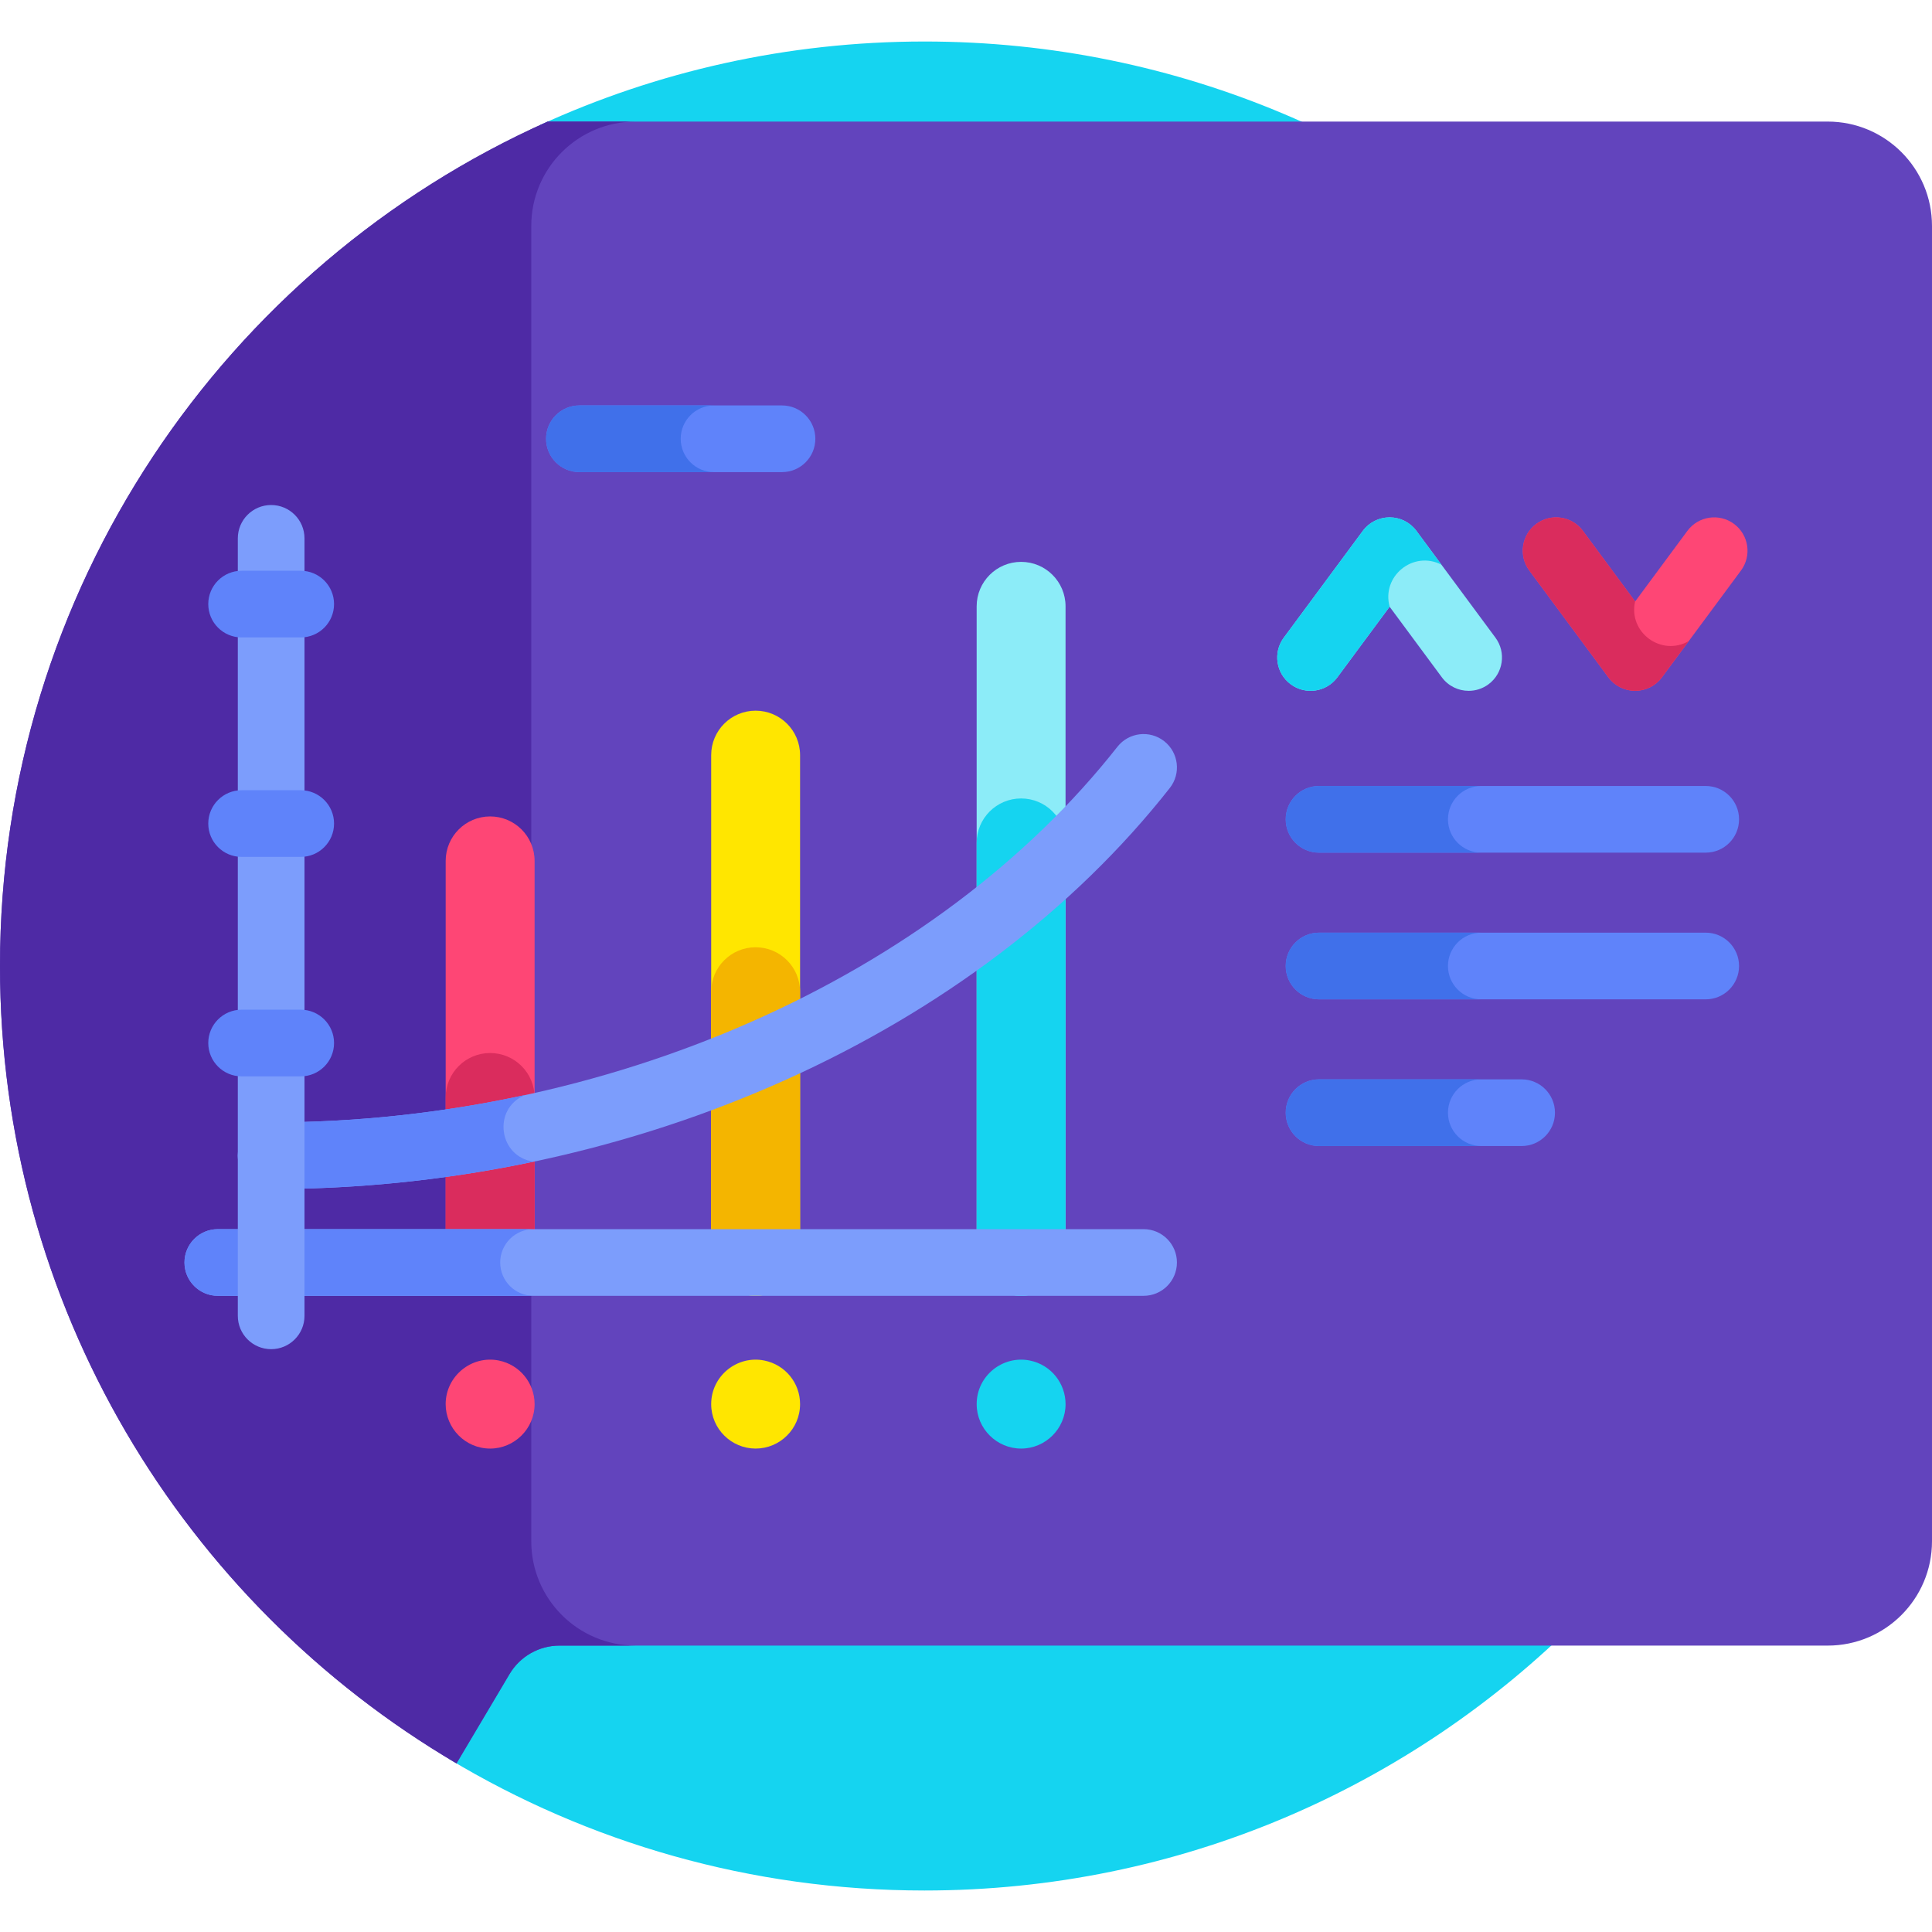 <svg height="512pt" viewBox="0 -11 512 512" width="512pt" xmlns="http://www.w3.org/2000/svg"><path d="m245 0c-36.363 0-70.875 7.934-101.906 22.148l-24.051 433.027c36.809 22.105 79.895 34.828 125.957 34.828 135.312 0 245.004-109.691 245.004-245.004 0-135.309-109.691-245-245.004-245zm0 0" fill="#15d4f0"/><path d="m120.98 456.32 14.055-23.676c2.777-4.68 7.812-7.543 13.25-7.543h336.066c15.27 0 27.648-12.379 27.648-27.652v-348.582c0-15.27-12.379-27.648-27.648-27.648h-339.207c-85.535 38.223-145.145 124.039-145.145 223.781 0 90.055 48.594 168.742 120.98 211.32zm0 0" fill="#6244bd"/><path d="m140.793 397.449v-348.582c0-15.27 12.379-27.648 27.648-27.648h-23.297c-85.535 38.223-145.145 124.039-145.145 223.781 0 90.055 48.594 168.742 120.98 211.316l14.055-23.676c2.777-4.676 7.812-7.543 13.25-7.543h20.156c-15.27 0-27.648-12.379-27.648-27.648zm0 0" fill="#4e2aa5"/><g fill="#5f83fa"><path d="m452.031 253.836h-102.473c-4.879 0-8.832-3.957-8.832-8.836s3.953-8.836 8.832-8.836h102.473c4.879 0 8.836 3.957 8.836 8.836s-3.957 8.836-8.836 8.836zm0 0"/><path d="m452.031 214.961h-102.473c-4.879 0-8.832-3.953-8.832-8.832 0-4.883 3.953-8.836 8.832-8.836h102.473c4.879 0 8.836 3.953 8.836 8.836 0 4.879-3.957 8.832-8.836 8.832zm0 0"/><path d="m403.25 292.711h-53.691c-4.879 0-8.832-3.957-8.832-8.836s3.953-8.836 8.832-8.836h53.688c4.883 0 8.836 3.957 8.836 8.836s-3.953 8.836-8.832 8.836zm0 0"/></g><path d="m383.727 245c0-4.879 3.953-8.836 8.832-8.836h-43c-4.879 0-8.832 3.957-8.832 8.836s3.953 8.836 8.832 8.836h43c-4.879 0-8.832-3.957-8.832-8.836zm0 0" fill="#4070ea"/><path d="m383.727 206.129c0-4.879 3.953-8.836 8.832-8.836h-43c-4.879 0-8.832 3.957-8.832 8.836s3.953 8.836 8.832 8.836h43c-4.879-.004-8.832-3.957-8.832-8.836zm0 0" fill="#4070ea"/><path d="m383.727 283.875c0-4.879 3.953-8.836 8.832-8.836h-43c-4.879 0-8.832 3.957-8.832 8.836s3.953 8.836 8.832 8.836h43c-4.879 0-8.832-3.957-8.832-8.836zm0 0" fill="#4070ea"/><path d="m207.238 114.117h-53.688c-4.879 0-8.836-3.957-8.836-8.836s3.957-8.836 8.836-8.836h53.688c4.879 0 8.836 3.957 8.836 8.836s-3.957 8.836-8.836 8.836zm0 0" fill="#5f83fa"/><path d="m180.395 105.281c0-4.879 3.953-8.836 8.836-8.836h-35.68c-4.879 0-8.836 3.957-8.836 8.836s3.957 8.836 8.836 8.836h35.68c-4.883 0-8.836-3.957-8.836-8.836zm0 0" fill="#4070ea"/><path d="m129.891 332.406c-6.504 0-11.781-5.273-11.781-11.777v-103.484c0-6.508 5.277-11.781 11.781-11.781s11.781 5.273 11.781 11.781v103.484c0 6.504-5.277 11.777-11.781 11.777zm0 0" fill="#fe4675"/><path d="m200.246 332.406c-6.504 0-11.777-5.273-11.777-11.777v-131.512c0-6.508 5.273-11.781 11.777-11.781 6.508 0 11.781 5.273 11.781 11.781v131.512c0 6.504-5.273 11.777-11.781 11.777zm0 0" fill="#ffe600"/><path d="m270.605 332.406c-6.508 0-11.781-5.273-11.781-11.777v-170.949c0-6.504 5.273-11.781 11.781-11.781 6.504 0 11.777 5.277 11.777 11.781v170.949c0 6.504-5.273 11.777-11.777 11.777zm0 0" fill="#8cecf8"/><path d="m129.891 268.062c-6.504 0-11.781 5.273-11.781 11.781v40.785c0 6.504 5.277 11.777 11.781 11.777 6.508 0 11.781-5.273 11.781-11.777v-40.785c0-6.508-5.277-11.781-11.781-11.781zm0 0" fill="#da2c5d"/><path d="m200.246 240.035c-6.504 0-11.777 5.273-11.777 11.777v68.816c0 6.504 5.273 11.777 11.777 11.777 6.508 0 11.781-5.273 11.781-11.777v-68.816c0-6.504-5.273-11.777-11.781-11.777zm0 0" fill="#f4b500"/><path d="m270.605 200.598c-6.508 0-11.781 5.273-11.781 11.781v108.25c0 6.504 5.273 11.777 11.781 11.777 6.504 0 11.777-5.273 11.777-11.777v-108.25c0-6.508-5.273-11.781-11.777-11.781zm0 0" fill="#15d4f0"/><path d="m73.773 304.113h-1.914c-4.879 0-8.836-3.957-8.836-8.836s3.957-8.836 8.836-8.836c43.672 0 87.621-9.191 127.09-26.582 39.852-17.559 73.453-42.785 97.172-72.949 3.016-3.836 8.566-4.504 12.406-1.484 3.836 3.016 4.5 8.566 1.484 12.402-51.129 65.035-141.34 105.633-235.863 106.277-.125.004-.25.008-.375.008zm0 0" fill="#7c9dfc"/><path d="m139.094 279.203c-22.051 4.766-44.676 7.238-67.234 7.238-4.879 0-8.836 3.957-8.836 8.836s3.957 8.836 8.836 8.836c23.512-.027 46.617-2.43 69.578-7.266-9.262-1.238-11.066-13.957-2.344-17.645zm0 0" fill="#5f83fa"/><path d="m129.898 372.887c-6.586 0-11.793-5.383-11.793-11.781 0-7.391 6.832-13.02 14.09-11.555 5.59 1.133 9.48 6.023 9.48 11.555 0 6.555-5.387 11.781-11.777 11.781zm0 0" fill="#fe4675"/><path d="m200.246 372.887c-6.395 0-11.777-5.203-11.777-11.781 0-7.457 6.875-13.008 14.074-11.555 5.566 1.125 9.484 5.965 9.484 11.555 0 6.598-5.387 11.781-11.781 11.781zm0 0" fill="#ffe600"/><path d="m270.609 372.887c-6.418 0-11.781-5.223-11.781-11.781 0-7.52 6.922-13 14.078-11.555 5.727 1.16 9.48 6.148 9.48 11.555 0 6.508-5.32 11.781-11.777 11.781zm0 0" fill="#15d4f0"/><path d="m389.215 172.078c-2.707 0-5.375-1.238-7.109-3.582l-13.844-18.707-13.848 18.707c-2.898 3.926-8.434 4.75-12.355 1.848s-4.75-8.434-1.844-12.355l20.945-28.305c1.664-2.25 4.301-3.578 7.102-3.578s5.434 1.328 7.102 3.578l20.945 28.305c2.902 3.922 2.074 9.453-1.844 12.355-1.582 1.172-3.426 1.734-5.25 1.734zm0 0" fill="#8cecf8"/><path d="m433.332 172.078c-2.801 0-5.438-1.328-7.102-3.578l-20.945-28.305c-2.902-3.922-2.074-9.453 1.844-12.355 3.926-2.902 9.457-2.078 12.359 1.844l13.844 18.707 13.844-18.707c2.902-3.922 8.438-4.746 12.355-1.844 3.922 2.902 4.75 8.434 1.848 12.355l-20.945 28.301c-1.668 2.254-4.301 3.582-7.102 3.582zm0 0" fill="#fe4675"/><path d="m303.066 332.406h-245.344c-4.879 0-8.836-3.953-8.836-8.832 0-4.879 3.957-8.836 8.836-8.836h245.344c4.879 0 8.832 3.957 8.832 8.836 0 4.879-3.953 8.832-8.832 8.832zm0 0" fill="#7c9dfc"/><path d="m132.555 323.574c0-4.879 3.957-8.836 8.836-8.836h-83.668c-4.879 0-8.836 3.953-8.836 8.836 0 4.879 3.957 8.832 8.836 8.832h83.668c-4.879 0-8.836-3.953-8.836-8.832zm0 0" fill="#5f83fa"/><path d="m71.859 346.543c-4.879 0-8.836-3.953-8.836-8.832v-206.039c0-4.883 3.957-8.836 8.836-8.836s8.836 3.953 8.836 8.836v206.039c0 4.879-3.957 8.832-8.836 8.832zm0 0" fill="#7c9dfc"/><path d="m79.691 157.926h-15.664c-4.879 0-8.836-3.957-8.836-8.836s3.957-8.832 8.836-8.832h15.664c4.879 0 8.836 3.953 8.836 8.832 0 4.883-3.957 8.836-8.836 8.836zm0 0" fill="#5f83fa"/><path d="m79.691 216.086h-15.664c-4.879 0-8.836-3.953-8.836-8.832 0-4.883 3.957-8.836 8.836-8.836h15.664c4.879 0 8.836 3.953 8.836 8.836 0 4.879-3.957 8.832-8.836 8.832zm0 0" fill="#5f83fa"/><path d="m79.691 274.246h-15.664c-4.879 0-8.836-3.957-8.836-8.836s3.957-8.832 8.836-8.832h15.664c4.879 0 8.836 3.953 8.836 8.832s-3.957 8.836-8.836 8.836zm0 0" fill="#5f83fa"/><path d="m433.324 148.383-13.836-18.699c-2.902-3.922-8.434-4.746-12.359-1.844-3.922 2.902-4.75 8.434-1.844 12.355l20.945 28.301c3.527 4.77 10.672 4.77 14.199 0l7.113-9.609c-7.207 4.18-16.094-2.242-14.219-10.504zm0 0" fill="#da2c5d"/><path d="m382 138.652-6.637-8.969c-3.527-4.77-10.676-4.77-14.203 0l-20.945 28.305c-2.906 3.922-2.078 9.453 1.844 12.355s9.457 2.078 12.355-1.848l13.848-18.707.02.031c-2.262-8.086 6.223-15.035 13.719-11.168zm0 0" fill="#15d4f0"/></svg>